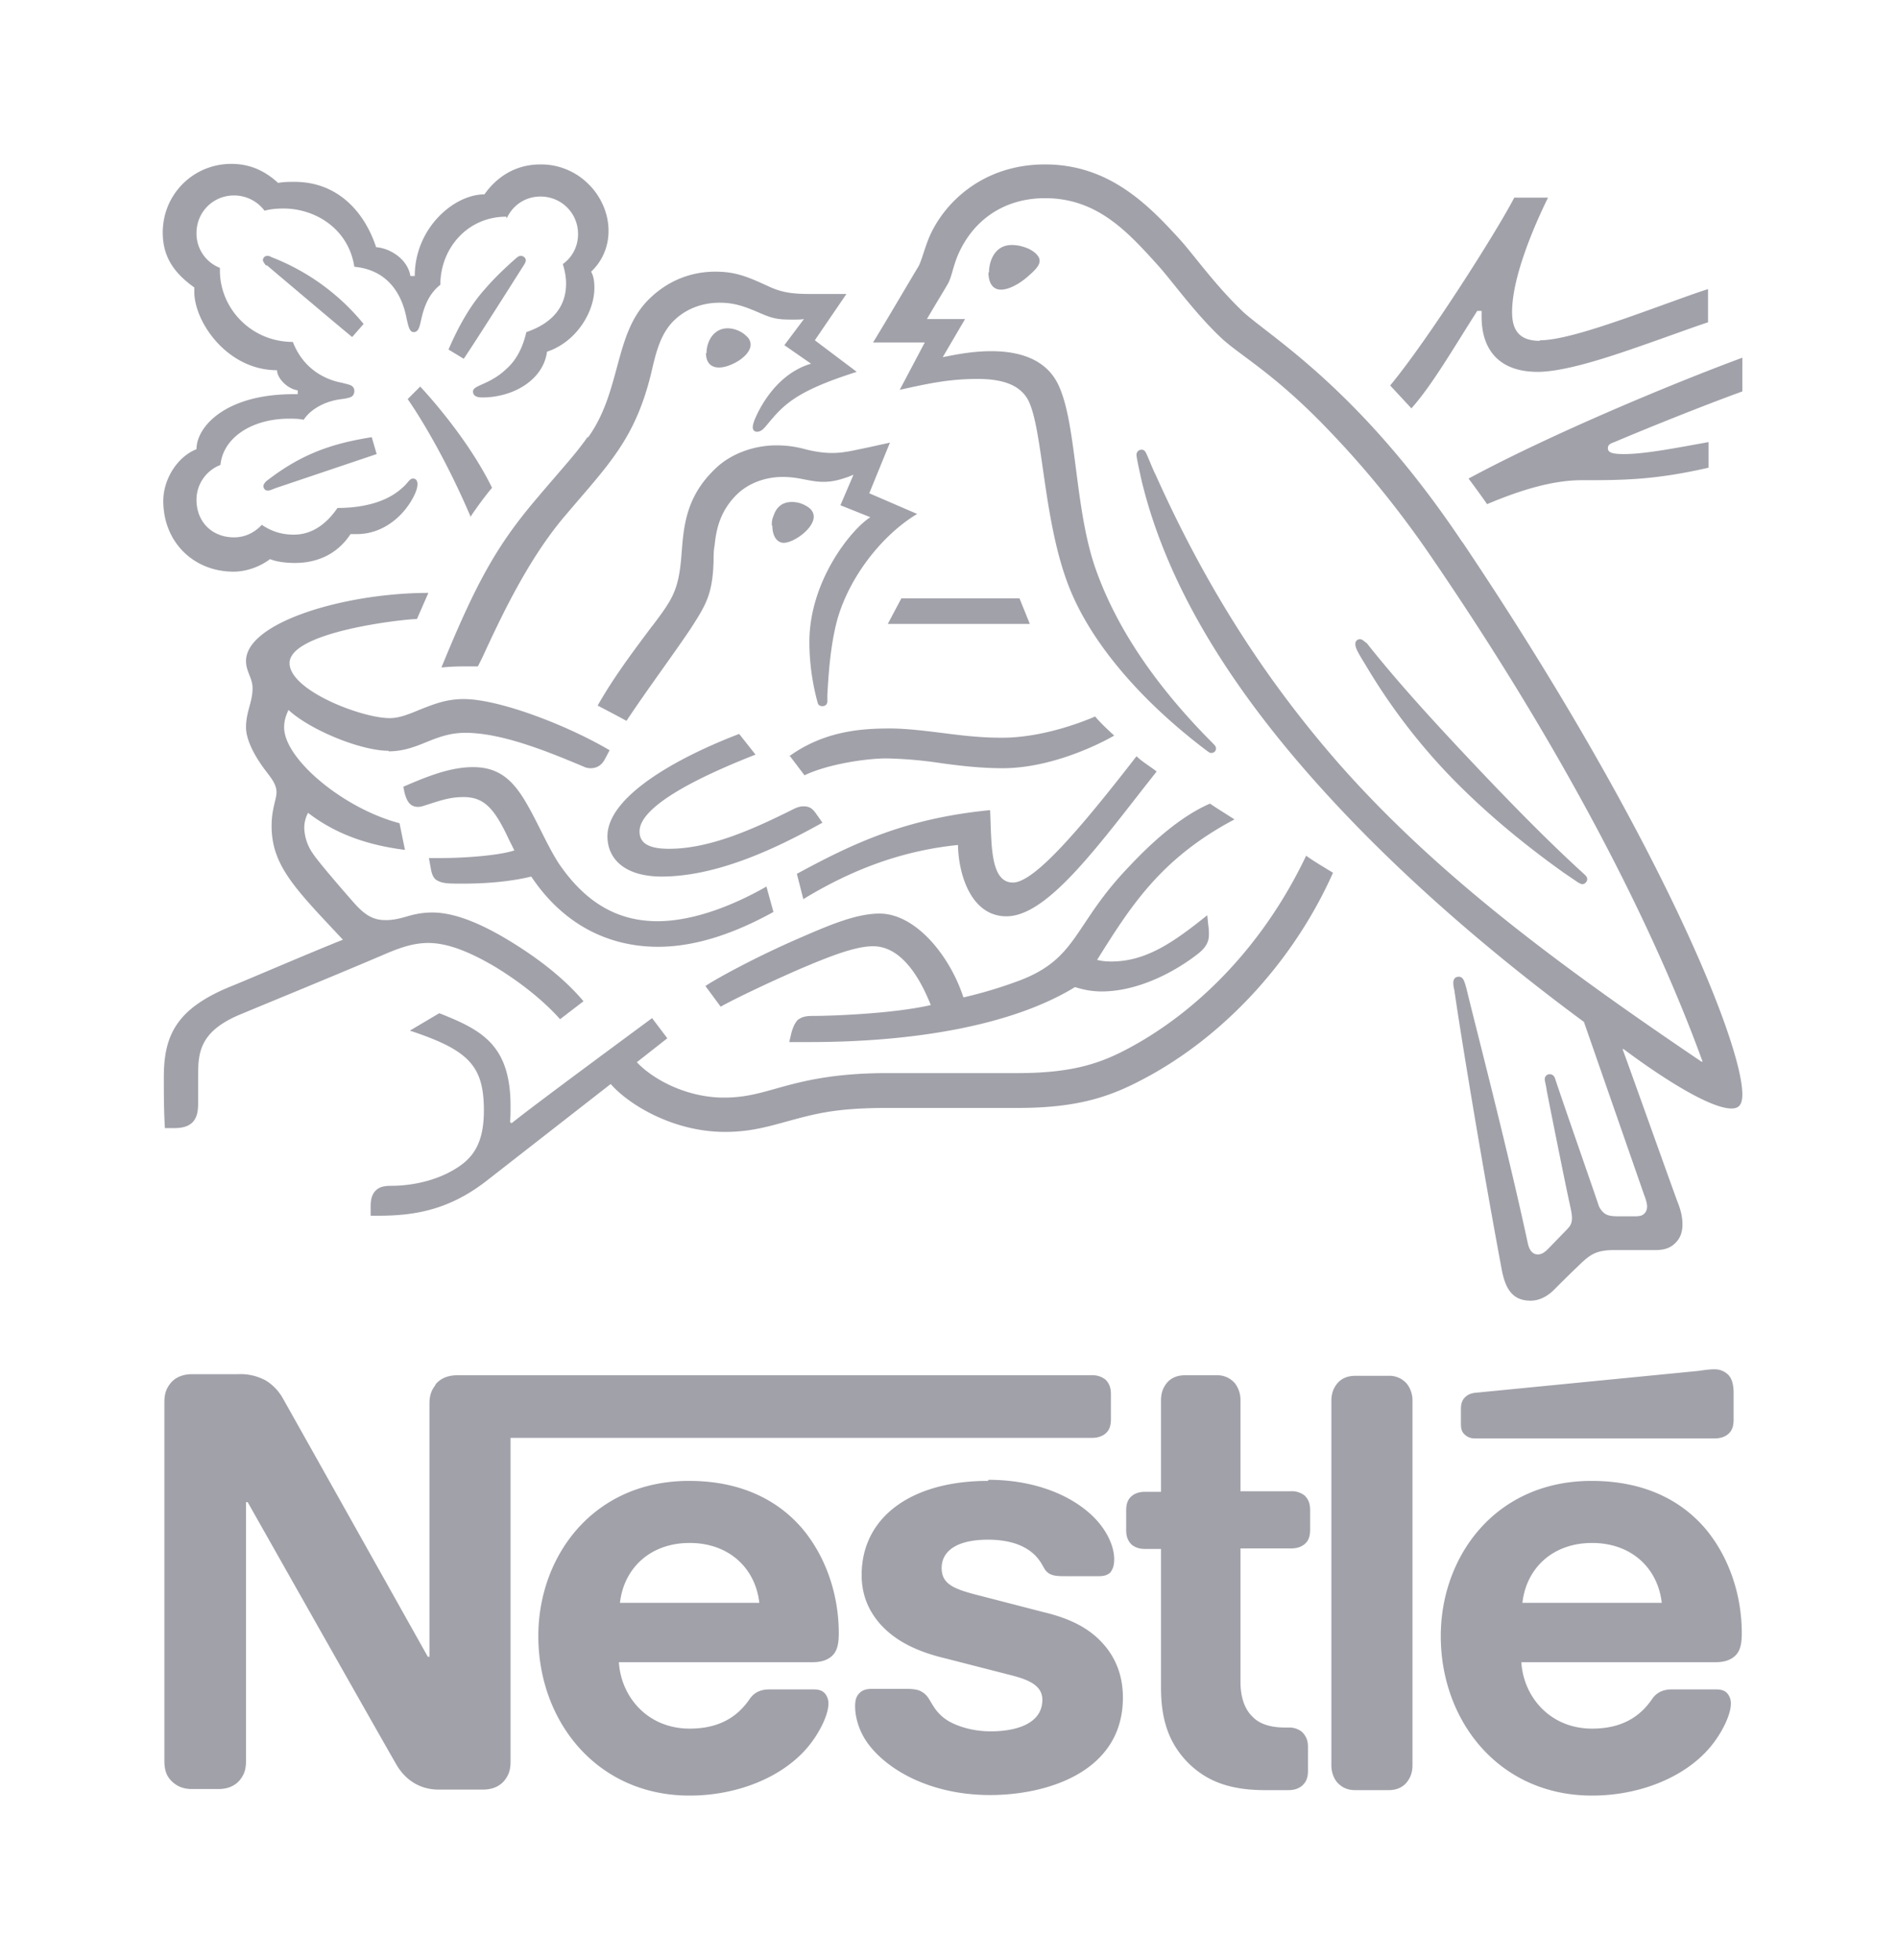 <svg xmlns="http://www.w3.org/2000/svg" data-name="Layer 1" viewBox="0 0 34.87 36"><path d="M20.15 17.64c.62-.99 1.17-1.87 2.53-2.59-.14-.09-.35-.22-.45-.29-.53.23-1.05.69-1.49 1.16-1.02 1.06-.93 1.68-2.01 2.09-.27.1-.6.21-1.03.31-.25-.77-.88-1.54-1.54-1.54-.46 0-.99.24-1.61.51-.72.32-1.38.68-1.59.82l.28.38c.21-.12.83-.42 1.45-.69.54-.23 1.02-.42 1.35-.42.53 0 .87.6 1.06 1.08-.69.16-1.83.2-2.17.2-.16 0-.21.03-.27.07-.05.05-.09.13-.12.24l-.04.17h.37c1.91 0 3.72-.3 4.88-1.01.16.05.31.08.49.08.67 0 1.35-.36 1.78-.7.15-.12.19-.23.19-.34 0-.06 0-.11-.01-.16l-.02-.2c-.61.49-1.12.85-1.76.85-.11 0-.19-.01-.26-.03M24 15.71c-.77 1.62-1.93 2.79-3.13 3.47-.57.32-1.08.53-2.18.53H16.3c-.85 0-1.39.11-1.81.22-.45.12-.74.23-1.19.23-.68 0-1.3-.33-1.6-.65l.56-.44-.28-.37c-.16.12-2.16 1.59-2.58 1.93l-.03-.02c.01-.1.01-.19.01-.29 0-1.12-.52-1.4-1.31-1.71l-.54.32c1.09.36 1.36.65 1.36 1.47 0 .64-.23.9-.56 1.09-.34.2-.77.29-1.14.29-.16 0-.23.03-.29.09-.06.06-.09.15-.09.28v.18h.13c.69 0 1.32-.11 2.01-.65l2.27-1.77c.32.37 1.14.88 2.1.88.54 0 .89-.13 1.39-.26.39-.1.77-.18 1.59-.18h2.4c1.23 0 1.82-.26 2.47-.62 1.42-.8 2.63-2.15 3.32-3.7-.18-.11-.35-.21-.49-.31m-9.5-1.83c.64-.46 1.31-.51 1.85-.51.32 0 .7.05 1.1.1.32.04.61.07.96.07.7 0 1.41-.26 1.71-.39.09.11.24.25.35.35-.15.09-1.09.6-2.05.6-.42 0-.83-.05-1.18-.1a7.61 7.61 0 0 0-.96-.08c-.35 0-1.06.1-1.5.31l-.28-.37Zm-7.36-.09c.28 0 .5-.09.72-.18.2-.08.41-.16.69-.16.65 0 1.46.32 2.17.62.04.02.09.03.13.03.11 0 .2-.05.26-.16l.09-.17c-.78-.46-2.03-.94-2.68-.94-.3 0-.51.08-.72.16-.23.09-.43.19-.64.19-.52 0-1.84-.51-1.84-1.01 0-.58 2.11-.81 2.34-.81l.21-.48c-1.53 0-3.35.54-3.35 1.25 0 .2.12.31.12.5 0 .26-.12.43-.12.72 0 .19.11.43.25.64.14.22.31.36.31.55 0 .14-.09.3-.09.62 0 .69.39 1.11 1.16 1.93l.15.16c-.63.25-1.81.76-2.09.87-.96.4-1.2.88-1.2 1.65 0 .3 0 .63.02.94h.18c.38 0 .43-.23.43-.45v-.5c0-.42.02-.8.71-1.11.28-.12 1.63-.67 2.64-1.1.3-.13.57-.24.88-.24.34 0 .74.15 1.23.44.41.25.85.58 1.19.96l.43-.33c-.37-.44-.89-.83-1.41-1.14-.52-.31-.98-.49-1.37-.49-.17 0-.31.03-.42.06-.14.04-.27.08-.43.08-.19 0-.35-.05-.58-.31-.09-.1-.64-.73-.76-.91a.862.862 0 0 1-.16-.47c0-.09.02-.19.07-.28.48.37 1.06.59 1.78.68l-.1-.49c-1.03-.27-2.12-1.18-2.12-1.76 0-.12.03-.21.08-.32.4.37 1.33.75 1.84.75m9.17-2.33h2.61l-.19-.47h-2.17l-.25.47Zm13.35-3.34c.61-.26 1.71-.7 2.35-.93v-.62c-1.27.47-3.51 1.4-5.03 2.22.04.05.31.42.34.47.64-.27 1.22-.44 1.74-.44.73 0 1.33 0 2.33-.23v-.47c-.56.1-1.16.22-1.55.22-.23 0-.3-.03-.3-.11 0-.05.03-.08.12-.11m-1.37-1.86c-.4 0-.51-.22-.51-.53 0-.64.4-1.57.66-2.1h-.62c-.32.62-1.59 2.62-2.28 3.45l.39.42c.37-.41.77-1.1 1.21-1.79h.08v.11c0 .58.3 1.01 1.03 1.01.45 0 1.16-.22 1.82-.45.55-.19 1.06-.38 1.31-.46v-.61c-.29.09-.87.31-1.47.52-.63.22-1.26.42-1.62.42M14.76 16.52l-.12-.47c1.05-.57 2.01-1.02 3.55-1.17.03.59-.01 1.33.42 1.33.4 0 1.27-1.03 2.27-2.32.09.09.24.18.37.28l-.26.33c-.98 1.26-1.81 2.33-2.5 2.33-.64 0-.88-.75-.89-1.31-.98.1-1.9.42-2.85 1m-.68-.23c-.67.38-1.38.63-1.99.63-.69 0-1.3-.3-1.82-1.07-.21-.33-.38-.74-.59-1.1-.25-.43-.51-.66-.98-.66-.42 0-.84.17-1.28.36l.02.1c.04.16.1.27.25.27.07 0 .13-.03.17-.04.25-.08.42-.14.67-.14.38 0 .57.22.83.78l.1.2c-.27.09-.89.14-1.35.14h-.22l.04.22c.02.09.05.17.13.2.09.05.22.05.46.05.58 0 1.01-.07 1.25-.13.63.94 1.49 1.29 2.33 1.29.71 0 1.43-.26 2.12-.64l-.13-.47Zm-1.91-.19c-.69 0-1-.33-1-.74 0-.73 1.27-1.44 2.42-1.88l.3.38c-.71.28-2.13.88-2.13 1.41 0 .18.11.32.54.32.75 0 1.55-.36 2.29-.73.06-.03.12-.05.18-.05.1 0 .16.03.23.13l.12.17c-.86.48-1.94.99-2.96.99m15.82 13.34c.07-.63.55-1.1 1.28-1.1s1.21.47 1.28 1.1h-2.56Zm1.27-2.24c-1.77 0-2.77 1.39-2.77 2.85 0 1.56 1.07 2.93 2.78 2.93.85 0 1.69-.32 2.17-.89.21-.25.38-.59.38-.8a.28.28 0 0 0-.06-.18c-.04-.05-.1-.08-.21-.08h-.82c-.16 0-.28.06-.36.18-.24.35-.59.54-1.1.54-.77 0-1.26-.58-1.3-1.22h3.57c.16 0 .27-.04.35-.11.09-.08.13-.2.13-.42 0-.67-.21-1.36-.65-1.9-.45-.54-1.14-.9-2.11-.9m2.26-.78c.11 0 .19-.03.25-.08.07-.06.1-.14.1-.27v-.48c0-.18-.04-.28-.1-.34a.355.355 0 0 0-.25-.1c-.08 0-.16.01-.3.03l-4.08.4c-.12.01-.17.05-.21.09-.05.05-.07.12-.07.21v.27c0 .1.02.15.06.19.05.05.11.08.2.08h4.4ZM14.18 9.65c0-.05 0-.11.03-.17.04-.13.13-.26.34-.26.1 0 .2.03.29.09.08.05.11.12.11.18 0 .22-.37.48-.55.48-.13 0-.21-.13-.21-.31m-1.21-3.17c0-.22.13-.46.39-.46.11 0 .25.05.34.14.06.05.08.11.08.16 0 .12-.12.24-.26.32-.11.06-.22.1-.32.1-.16 0-.24-.1-.24-.27M18.17 5c0-.18.09-.5.42-.5.11 0 .22.03.31.07.12.06.2.14.2.22 0 .09-.09.18-.23.3s-.33.23-.48.23c-.18 0-.23-.17-.23-.31M5.05 8.97c-.07.03-.1.04-.13.04-.06 0-.08-.05-.08-.08s.02-.06.05-.09c.63-.49 1.18-.69 1.94-.81l.09.31-1.87.63Zm3.47-2.38-.28-.17c.18-.42.4-.81.66-1.1.18-.21.36-.38.55-.55.05-.04.07-.07.12-.07.05 0 .09.04.09.08 0 .02-.01.05-.03.08-.31.49-.92 1.45-1.11 1.73M4.89 4.88s-.06-.07-.06-.1c0-.04.03-.08.08-.08.02 0 .04 0 .07.02a4.092 4.092 0 0 1 1.7 1.23l-.21.24c-.27-.22-1.12-.94-1.57-1.32M8.64 9.5c.08-.13.31-.44.4-.54C8.65 8.16 8 7.4 7.72 7.1l-.23.23c.27.39.73 1.16 1.16 2.17m2.74 19.94c.07-.63.55-1.1 1.28-1.1s1.21.47 1.28 1.1h-2.56ZM25.1 11.81s-.07-.07-.11-.07c-.06 0-.09.04-.09.09 0 .07.05.16.18.37.39.66.87 1.32 1.46 1.95.64.68 1.39 1.31 2.19 1.88l.25.17s.06.04.09.04c.05 0 .09-.05.09-.09 0-.03-.01-.05-.04-.08-.75-.68-1.55-1.51-2.3-2.31-.59-.63-1.19-1.29-1.72-1.96m-13.12-.3c-.29.39-.69.91-1 1.46.1.05.42.22.53.28.35-.53.84-1.19 1.17-1.68.29-.45.41-.64.43-1.25 0-.1 0-.2.02-.3.03-.31.11-.63.4-.92.22-.22.54-.33.85-.33s.49.09.75.09c.19 0 .33-.05.45-.09l.1-.04-.24.56.55.22c-.35.22-1.12 1.17-1.12 2.29 0 .4.06.78.15 1.11.01.04.03.07.09.07.05 0 .09-.03.09-.09v-.12c.02-.34.05-.88.18-1.37.23-.82.85-1.58 1.47-1.95l-.88-.38.38-.93-.41.09c-.25.05-.43.1-.65.1-.14 0-.31-.02-.5-.07-.15-.04-.31-.07-.53-.07-.4 0-.84.15-1.13.44-.54.52-.57 1.07-.61 1.57-.05.66-.17.82-.53 1.3M10.8 8.02c-.24.34-.41.51-.96 1.16-.72.85-1.1 1.54-1.73 3.08.1-.01.25-.02.41-.02h.26l.08-.16c.35-.76.83-1.78 1.49-2.57l.23-.27c.69-.8 1.11-1.28 1.38-2.37.09-.39.17-.74.43-.99.23-.22.53-.32.83-.32.26 0 .44.06.72.18.25.11.34.13.61.13.09 0 .16 0 .22-.01l-.36.48.49.34c-.61.18-.93.77-1.04 1.04-.02.06-.03.09-.03.13 0 .04.02.08.08.08.07 0 .12-.05.2-.15.3-.36.53-.6 1.63-.95l-.77-.58.58-.85H15c-.35 0-.58 0-.88-.14-.41-.19-.62-.27-.98-.27-.44 0-.85.16-1.18.47-.38.35-.5.82-.64 1.34-.11.4-.23.84-.52 1.24m13.66 24.38c0 .13.04.23.1.31.08.09.18.15.34.15h.61c.16 0 .27-.06.34-.15.06-.08.1-.17.1-.31v-6.69a.5.5 0 0 0-.1-.31.421.421 0 0 0-.34-.15h-.61c-.16 0-.27.06-.34.15-.06.08-.1.17-.1.31v6.69Zm-3.13-5.02h-.29c-.11 0-.19.03-.25.08-.07.06-.1.14-.1.27v.35c0 .12.03.2.1.27.06.05.14.08.25.08h.29V31c0 .65.18 1.06.51 1.39.31.3.71.49 1.4.49h.43c.11 0 .19-.03.25-.08.07-.06.11-.14.11-.27v-.45c0-.12-.04-.2-.11-.27a.374.374 0 0 0-.25-.08h-.06c-.28 0-.47-.07-.59-.19-.15-.14-.23-.36-.23-.65v-2.45h.93c.11 0 .19-.03.25-.08.07-.06.1-.14.1-.27v-.35c0-.12-.03-.2-.1-.27a.374.374 0 0 0-.25-.08h-.93v-1.67a.5.5 0 0 0-.1-.31.421.421 0 0 0-.34-.15h-.58c-.16 0-.27.06-.34.15-.06.08-.1.17-.1.31v1.67ZM9.31 4.01c.11-.24.34-.4.62-.4.38 0 .69.3.69.69 0 .23-.11.43-.28.55.04.13.06.25.06.36 0 .43-.26.73-.73.89-.06.26-.17.5-.36.67-.31.3-.62.3-.62.42 0 .07.05.11.17.11.57 0 1.12-.32 1.19-.84.54-.18.87-.73.87-1.17 0-.11-.01-.21-.06-.3.15-.14.32-.39.32-.75 0-.32-.14-.64-.38-.87a1.23 1.23 0 0 0-.87-.35c-.51 0-.84.28-1.03.55-.56 0-1.28.62-1.28 1.5h-.08c-.05-.31-.37-.51-.63-.53-.21-.64-.7-1.2-1.5-1.2-.09 0-.2 0-.3.02-.23-.21-.5-.35-.86-.35-.7 0-1.26.56-1.26 1.26 0 .44.2.74.58 1.01v.08c0 .56.61 1.44 1.52 1.44 0 .14.18.34.38.37v.07h-.08c-1.25 0-1.78.6-1.78 1.01-.37.15-.61.57-.61.95 0 .76.56 1.3 1.29 1.3.25 0 .5-.1.67-.23.13.05.29.07.46.07.35 0 .75-.12 1.02-.53h.12c.45 0 .84-.3 1.04-.69.05-.1.07-.17.07-.23s-.03-.1-.08-.1c-.07 0-.08.07-.21.18-.29.26-.73.36-1.18.36-.22.32-.49.49-.8.49-.23 0-.41-.06-.59-.18-.15.16-.33.23-.51.23-.4 0-.69-.28-.69-.69 0-.29.18-.54.44-.64.05-.51.59-.85 1.26-.85.09 0 .17 0 .27.02.1-.16.35-.34.7-.38.07-.01.13-.02.17-.04.04-.02.06-.06.06-.11a.11.11 0 0 0-.06-.1c-.04-.02-.1-.03-.17-.05-.32-.06-.71-.26-.9-.75-.77 0-1.34-.62-1.34-1.31v-.05a.676.676 0 0 1-.43-.64c0-.38.3-.69.69-.69a.7.7 0 0 1 .56.28c.11-.03.23-.04.35-.04.57 0 1.19.36 1.3 1.07.74.07.91.69.96.95.03.13.05.25.13.25.09 0 .11-.1.14-.24.06-.26.15-.47.35-.63 0-.67.5-1.25 1.21-1.25m8.85 23.22c-1.4 0-2.32.66-2.32 1.73 0 .38.14.68.36.92.26.28.63.48 1.18.61l1.17.3c.32.08.61.18.61.46 0 .43-.46.58-.95.58-.24 0-.49-.05-.7-.15a.808.808 0 0 1-.35-.31c-.08-.12-.1-.2-.22-.27-.07-.04-.16-.05-.28-.05h-.63c-.14 0-.2.04-.25.1-.05.06-.06.14-.06.22 0 .2.07.46.24.69.39.52 1.2.94 2.24.94s2.44-.42 2.44-1.79c0-.35-.1-.65-.29-.9-.24-.31-.58-.53-1.17-.67l-1.16-.3c-.48-.12-.71-.21-.71-.51s.26-.52.85-.52c.35 0 .66.08.87.29.17.18.14.27.27.34.08.04.17.04.32.04h.58c.09 0 .16-.02.21-.07.04-.05.07-.12.07-.24 0-.27-.17-.61-.48-.87-.41-.35-1.05-.59-1.83-.59m-5.5.02c-1.77 0-2.77 1.39-2.77 2.85 0 1.56 1.07 2.93 2.78 2.93.85 0 1.69-.32 2.17-.89.21-.25.38-.59.38-.8a.28.28 0 0 0-.06-.18c-.04-.05-.1-.08-.21-.08h-.82c-.16 0-.28.06-.36.18-.24.35-.59.54-1.1.54-.77 0-1.26-.58-1.3-1.22h3.56c.16 0 .27-.04.35-.11.09-.08.13-.2.13-.42 0-.67-.21-1.36-.65-1.9-.45-.54-1.14-.9-2.1-.9m14.2-17.25c-1.9-2.84-3.57-3.79-4.04-4.24-.52-.5-.91-1.06-1.16-1.33-.56-.61-1.28-1.36-2.46-1.36s-1.9.75-2.15 1.39c-.07.18-.13.41-.18.49-.11.18-.62 1.05-.83 1.39h.95l-.46.87c.54-.12.92-.2 1.43-.2.46 0 .78.11.93.39.27.53.27 2.14.72 3.35.42 1.14 1.44 2.25 2.59 3.11.02.01.03.02.05.02.06 0 .09-.04.09-.08 0-.03-.01-.05-.04-.08-.96-.96-1.74-2.02-2.16-3.19-.41-1.13-.35-2.73-.71-3.44-.24-.47-.75-.59-1.22-.59-.38 0-.73.08-.89.11l.41-.7h-.7c.15-.26.3-.5.38-.64.07-.12.09-.28.17-.49.27-.67.85-1.09 1.62-1.09.96 0 1.52.62 2.08 1.24.26.29.68.88 1.16 1.33.33.31.97.65 1.94 1.66.56.58 1.22 1.34 1.91 2.35 2.47 3.61 4.09 6.8 4.99 9.28h-.02c-2.59-1.75-4.84-3.41-6.65-5.46-1.28-1.46-2.4-3.14-3.37-5.3-.07-.14-.12-.28-.18-.41-.03-.06-.05-.07-.09-.07a.09.09 0 0 0-.09.09c0 .06.03.18.08.42.52 2.23 1.95 4.23 3.48 5.89 1.52 1.65 3.25 3.07 4.66 4.11l1.1 3.16c.03.08.06.16.06.23 0 .06-.02.1-.05.13-.03.03-.07.05-.16.05h-.33c-.14 0-.2-.02-.25-.06a.337.337 0 0 1-.11-.17c-.1-.3-.68-1.96-.79-2.3-.02-.06-.06-.08-.1-.08a.09.09 0 0 0-.09.09c0 .04.02.09.04.23.15.76.32 1.6.39 1.93.03.15.07.29.07.39 0 .09-.02.14-.1.22l-.34.35c-.08.08-.13.1-.19.1-.08 0-.15-.06-.18-.2-.39-1.81-.98-4.06-1.13-4.69-.04-.14-.06-.21-.14-.21-.07 0-.1.05-.1.11 0 .05.01.1.02.14.09.64.47 2.99.87 5.13.07.37.21.57.53.57.14 0 .28-.06.41-.18.21-.21.27-.27.52-.51.18-.17.3-.24.61-.24h.76c.18 0 .28-.05.36-.13.08-.08.13-.18.13-.34s-.04-.29-.1-.44c-.19-.52-.82-2.29-1-2.78h.02c.64.48 1.57 1.09 1.98 1.09.13 0 .2-.06.2-.26 0-.94-1.56-4.81-5.14-10.14M8 25.44c-.07.09-.11.18-.11.35v4.64h-.03S5.32 25.9 5.2 25.69a.9.9 0 0 0-.31-.33.97.97 0 0 0-.52-.12h-.84c-.19 0-.32.07-.4.17-.07.09-.11.18-.11.35v6.58c0 .17.04.27.11.35.09.1.21.17.4.17h.48c.19 0 .32-.07.4-.17.07-.09.11-.18.11-.35v-4.75h.03s2.64 4.67 2.75 4.85c.15.24.4.43.76.43h.81c.19 0 .32-.07.4-.17.07-.09.11-.18.11-.35v-5.94h10.68c.11 0 .19-.03.25-.08.07-.06.1-.14.1-.27v-.45c0-.12-.03-.2-.1-.27a.374.374 0 0 0-.25-.08H8.4c-.19 0-.32.07-.4.17" style="fill:#a1a1aa"/></svg>